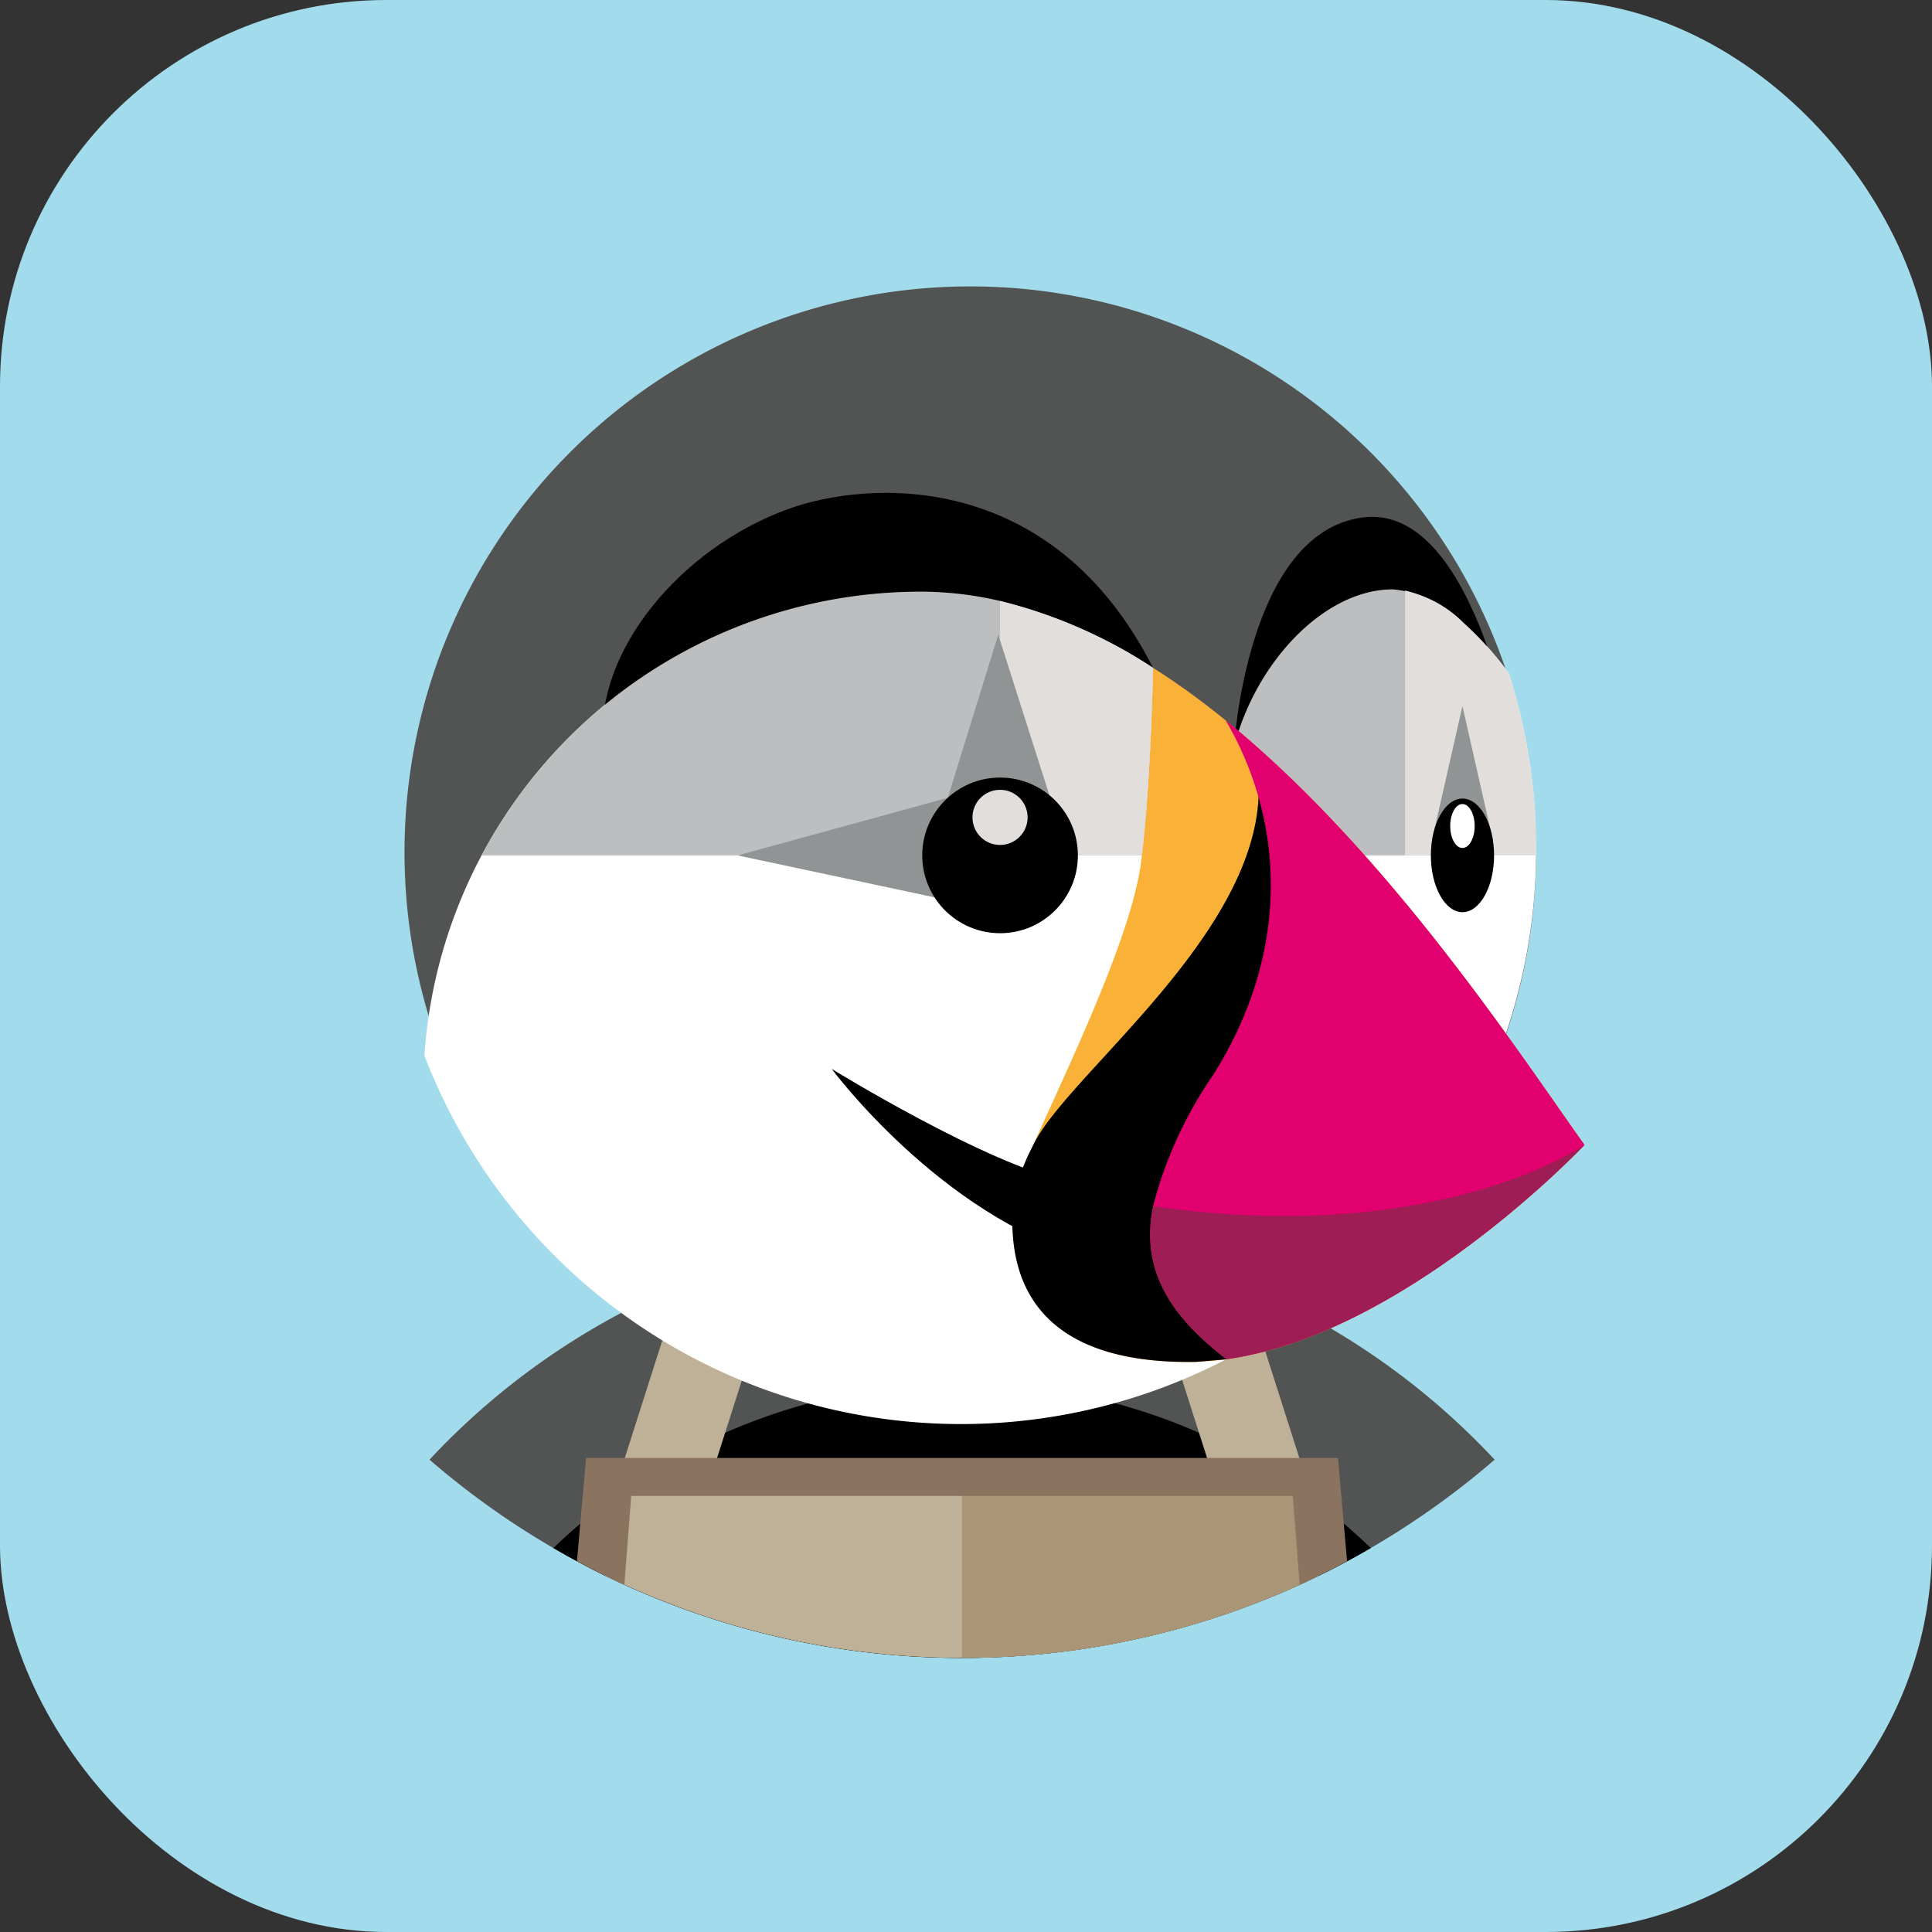 <?xml version="1.0" encoding="utf-8"?>
<svg xmlns="http://www.w3.org/2000/svg" width="100" height="100" viewBox="0 0 100 100">
  <rect x="0" y="0" width="100" height="100" fill="#333333" stroke="none"/>
  <g id="Groupe_14315" data-name="Groupe 14315" transform="translate(-7758.375 -6870.666)">
    <rect id="Rectangle_3887" data-name="Rectangle 3887" width="100" height="100" rx="20" transform="translate(7758.375 6870.666)" fill="#a2dbeb"/>
    <g id="Groupe_14314" data-name="Groupe 14314">
      <path id="Tracé_4267" data-name="Tracé 4267" d="M7835.737,6946.218a42.235,42.235,0,0,1-7.635,5.258q-1.2.648-2.453,1.219a42.243,42.243,0,0,1-34.955,0q-1.248-.568-2.453-1.217a42.3,42.3,0,0,1-7.635-5.26,37.706,37.706,0,0,1,55.131,0Z" fill="#525353"/>
      <path id="Tracé_4268" data-name="Tracé 4268" d="M7829.327,6950.793c-.885.517-1.789,1-2.711,1.447a42.232,42.232,0,0,1-36.892,0q-1.381-.673-2.705-1.447a30.461,30.461,0,0,1,42.308,0Z"/>
      <g id="Groupe_14311" data-name="Groupe 14311">
        <path id="Tracé_4269" data-name="Tracé 4269" d="M7798.9,6935.453h-4.777l-3.794,11.883h4.777Z" fill="#bfb098"/>
        <path id="Tracé_4270" data-name="Tracé 4270" d="M7817.444,6935.453h4.777l3.793,11.883h-4.777Z" fill="#bfb098"/>
      </g>
      <path id="Tracé_4271" data-name="Tracé 4271" d="M7837.884,6914.612c0,.109,0,.219,0,.329a29.286,29.286,0,1,1,0-.329Z" fill="#525353"/>
      <g id="Groupe_14312" data-name="Groupe 14312">
        <path id="Tracé_4272" data-name="Tracé 4272" d="M7827.279,6937.046l-.548.793a29.765,29.765,0,0,1-46.389-12.535,25.744,25.744,0,0,1,25.7-24.014,22.518,22.518,0,0,1,12.009,3.943l1.543,3.338,1.593,4.122Z" fill="#fff"/>
        <path id="Tracé_4273" data-name="Tracé 4273" d="M7837.884,6914.612c0,.109,0,.219,0,.329a29.563,29.563,0,0,1-3.06,12.832l-4.5-3-5.881-9.835-2.479-4.144c.633-4.988,4.567-9.624,8.5-9.624a3.394,3.394,0,0,1,.633.059,6.507,6.507,0,0,1,2.975,1.624,16.863,16.863,0,0,1,2.394,2.655A29.693,29.693,0,0,1,7837.884,6914.612Z" fill="#fff"/>
      </g>
      <path id="Tracé_4274" data-name="Tracé 4274" d="M7822.244,6909.391s.632-11.169,6.673-11.942,8.079,13.207,8.079,13.207Z"/>
      <path id="Tracé_4275" data-name="Tracé 4275" d="M7834.071,6902.855v12.086h-9.63l-2.478-4.145c.632-4.988,4.566-9.624,8.5-9.624A5.778,5.778,0,0,1,7834.071,6902.855Z" fill="#bcbebf"/>
      <path id="Tracé_4276" data-name="Tracé 4276" d="M7821.85,6941.025c9.31-1.295,18.54-11.1,18.54-11.1-3.512-4.943-10.208-15.179-18.585-21.979h0c-.754-.613-1.521-1.2-2.3-1.745-.478-.337-.964-.66-1.45-.969-.059,2.672-.211,6.569-.576,9.708-.011.1-.022.188-.034.281-.486,3.942-3.883,10.849-5.625,14.794v0a11.669,11.669,0,0,0-1.026,2.813c0,1.5-.843,8.334,9.085,8.334.126,0,.25,0,.376-.006a13.855,13.855,0,0,0,1.6-.135" fill="#f9b138"/>
      <path id="Tracé_4277" data-name="Tracé 4277" d="M7818.054,6905.232c-5.224-10.312-14.77-9.729-18.922-8.205-5.549,2.038-9.9,7.306-9.554,12.083"/>
      <path id="Tracé_4278" data-name="Tracé 4278" d="M7810.138,6901.771a25.544,25.544,0,0,1,7.916,3.461c-.028,1.335-.082,2.979-.174,4.679s-.219,3.462-.4,5.03H7783.3a25.76,25.76,0,0,1,22.743-13.651,18.071,18.071,0,0,1,4.094.481" fill="#bcbebf"/>
      <path id="Tracé_4279" data-name="Tracé 4279" d="M7813.6,6931.8c-4.121-.843-12.176-5.807-12.176-5.807s5.62,7.587,13.206,9.741Z"/>
      <path id="Tracé_4280" data-name="Tracé 4280" d="M7829.808,6926.835l-7.958,14.19-1.6.135c-.126,0-.25,0-.376,0-9.928,0-9.085-6.836-9.085-8.334a11.607,11.607,0,0,1,1.026-2.812v0c1.6-3.527,11.318-10.619,11.7-18.046S7829.808,6926.835,7829.808,6926.835Z"/>
      <path id="Tracé_4281" data-name="Tracé 4281" d="M7840.39,6929.926l0,0,0,0c-.283.295-9.371,9.816-18.534,11.091-3.285-2.523-4.378-4.926-3.8-7.921a21.469,21.469,0,0,1,3.139-6.831c4.215-6.744,3.464-13.487.612-18.326h0C7830.182,6914.747,7836.878,6924.983,7840.39,6929.926Z" fill="#e1006d"/>
      <path id="Tracé_4282" data-name="Tracé 4282" d="M7840.387,6929.929l0,0c-.284.295-9.372,9.816-18.535,11.091-3.284-2.523-4.378-4.926-3.8-7.921h0C7832.618,6935.22,7840.191,6930.064,7840.387,6929.929Z" fill="#9d1d54"/>
      <g id="Groupe_14313" data-name="Groupe 14313">
        <path id="Tracé_4283" data-name="Tracé 4283" d="M7818.054,6905.232c-.028,1.335-.081,2.979-.174,4.679s-.219,3.462-.4,5.03H7810.5l-.365-4.027v-9.143A25.549,25.549,0,0,1,7818.054,6905.232Z" fill="#e2dedc"/>
        <path id="Tracé_4284" data-name="Tracé 4284" d="M7837.884,6914.612c0,.109,0,.219,0,.329H7831.1v-13.71a6.524,6.524,0,0,1,2.976,1.624,16.9,16.9,0,0,1,2.394,2.656A29.706,29.706,0,0,1,7837.884,6914.612Z" fill="#e2dedc"/>
      </g>
      <path id="Tracé_4285" data-name="Tracé 4285" d="M7813.416,6914.1l-3.372-10.584-2.611,8.443-10.876,2.984,14.518,3.091Z" fill="#919494"/>
      <circle id="Ellipse_1187" data-name="Ellipse 1187" cx="4.028" cy="4.028" r="4.028" transform="translate(7806.11 6910.913)"/>
      <path id="Tracé_4286" data-name="Tracé 4286" d="M7834.071,6907.213l-1.57,6.908,3.148.048Z" fill="#919494"/>
      <ellipse id="Ellipse_1188" data-name="Ellipse 1188" cx="1.636" cy="2.94" rx="1.636" ry="2.94" transform="translate(7832.436 6912)"/>
      <ellipse id="Ellipse_1189" data-name="Ellipse 1189" cx="0.633" cy="1.138" rx="0.633" ry="1.138" transform="translate(7833.438 6912.282)" fill="#fff"/>
      <circle id="Ellipse_1190" data-name="Ellipse 1190" cx="1.427" cy="1.427" r="1.427" transform="translate(7808.71 6911.547)" fill="#e2dedc"/>
      <path id="Tracé_4287" data-name="Tracé 4287" d="M7826.616,6947.336v4.9a42.232,42.232,0,0,1-36.892,0v-4.9h36.892Z" fill="#bfb098"/>
      <path id="Tracé_4288" data-name="Tracé 4288" d="M7826.616,6947.336v4.9a41.968,41.968,0,0,1-18.444,4.24v-9.144Z" fill="#aa9676"/>
      <path id="Tracé_4289" data-name="Tracé 4289" d="M7828.1,6951.475q-1.2.65-2.454,1.22l-.356-4.6h-34.242l-.357,4.6q-1.248-.57-2.453-1.217l.472-5.347h38.917Z" fill="#8a7460"/>
    </g>
  </g>
</svg>
